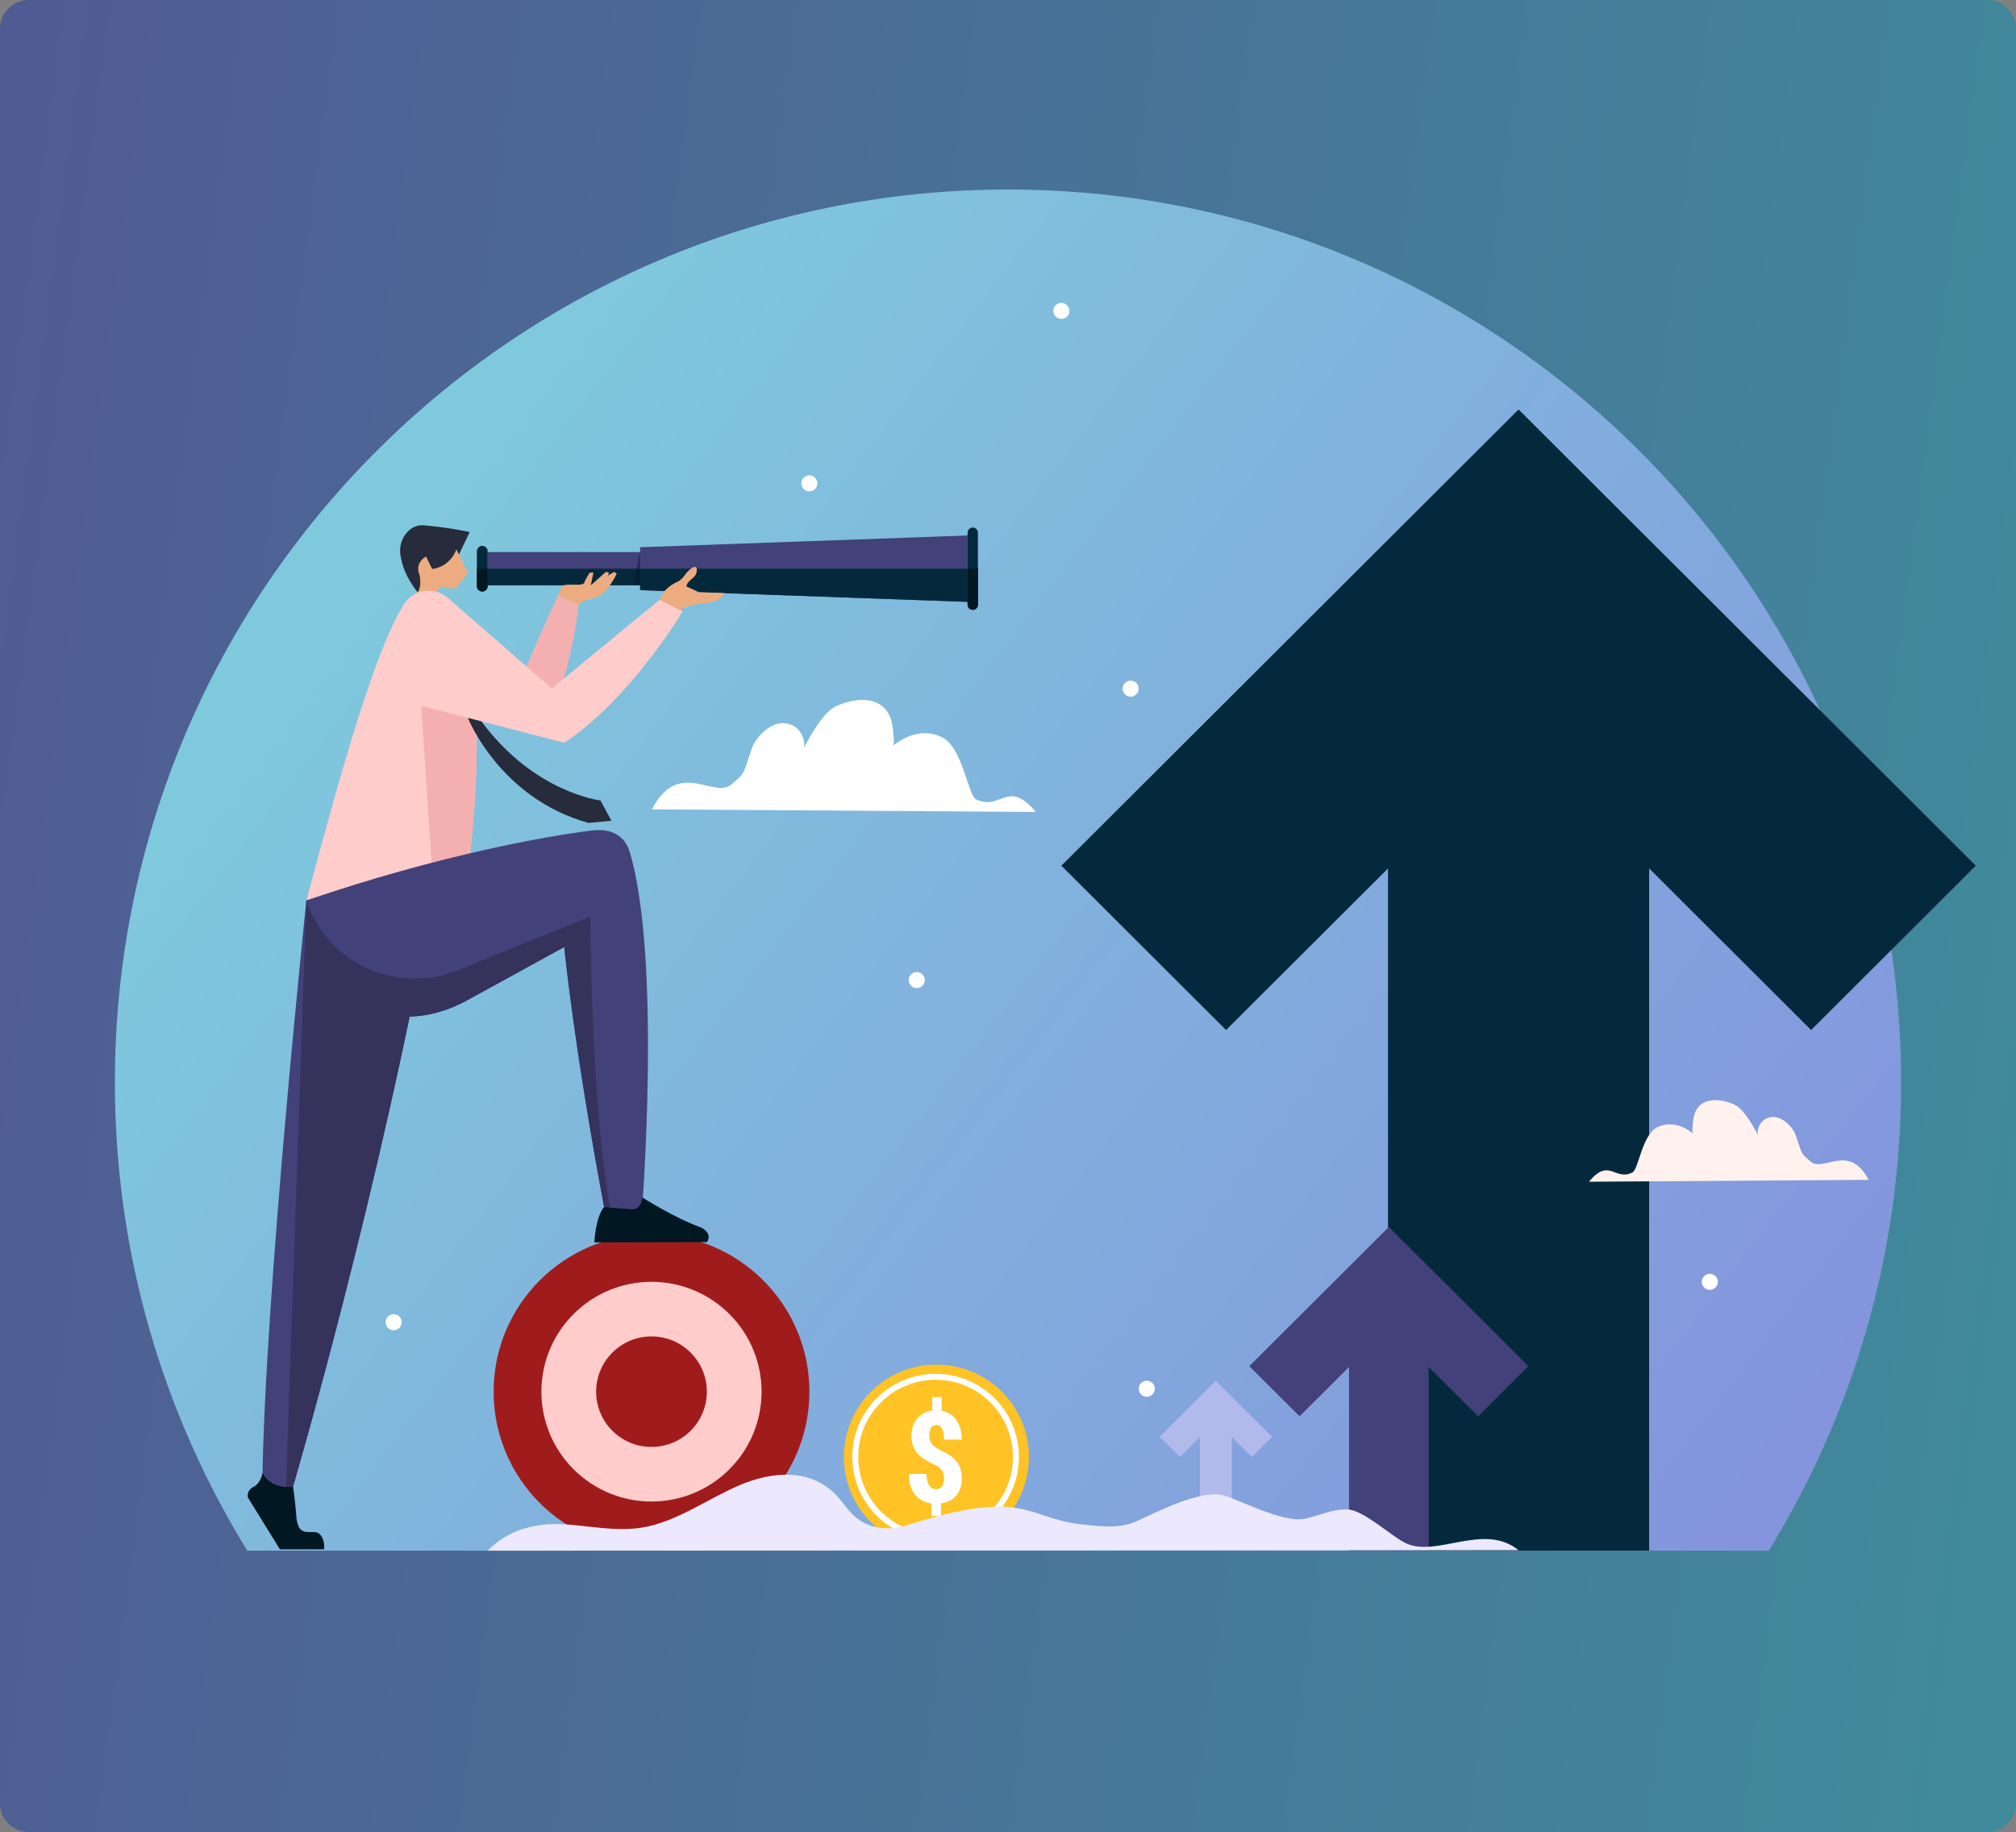 <?xml version="1.0" encoding="UTF-8"?>
<svg xmlns="http://www.w3.org/2000/svg" width="702" height="638" viewBox="0 0 702 638" fill="none">
  <rect x="0" y="0" width="702" height="638" fill="#808080" stroke="none"/>
  <path d="M469.879 431.101C482.456 418.549 482.456 398.198 469.878 385.645C457.301 373.093 436.908 373.093 424.33 385.645C411.752 398.198 411.752 418.549 424.33 431.101C436.908 443.653 457.301 443.653 469.879 431.101Z" fill="#FFC325"></path>
  <path d="M467.351 428.868C478.681 417.561 478.681 399.228 467.351 387.921C456.021 376.614 437.651 376.614 426.32 387.921C414.99 399.228 414.99 417.561 426.32 428.868C437.65 440.175 456.021 440.175 467.351 428.868Z" fill="white"></path>
  <path d="M465.876 427.396C476.392 416.902 476.392 399.887 465.876 389.393C455.36 378.899 438.311 378.899 427.795 389.393C417.279 399.887 417.279 416.902 427.795 427.396C438.311 437.89 455.36 437.89 465.876 427.396Z" fill="#FFC325"></path>
  <path d="M449.785 415.895C449.785 414.695 449.522 413.739 449.034 413.045C448.545 412.351 447.718 411.713 446.591 411.095C444.373 410.119 442.72 409.182 441.649 408.282C440.578 407.382 439.77 406.35 439.243 405.187C438.717 404.025 438.435 402.637 438.435 401.024C438.417 398.624 439.074 396.636 440.409 395.042C441.743 393.467 443.49 392.529 445.689 392.211L445.67 387.56L448.958 387.541L448.977 392.286C451.157 392.698 452.867 393.786 454.088 395.567C455.31 397.349 455.93 399.599 455.949 402.337L449.785 402.375C449.766 400.631 449.522 399.337 449.015 398.493C448.507 397.649 447.85 397.218 447.061 397.218C446.29 397.218 445.689 397.555 445.257 398.23C444.824 398.905 444.618 399.824 444.618 401.024C444.618 402.056 444.862 402.9 445.313 403.593C445.764 404.269 446.628 404.981 447.887 405.713C450.217 406.8 451.89 407.794 452.923 408.694C453.957 409.594 454.709 410.607 455.216 411.751C455.723 412.895 455.968 414.245 455.986 415.801C456.005 418.258 455.366 420.246 454.07 421.784C452.773 423.321 450.988 424.259 448.695 424.578L448.714 428.909L445.445 428.928L445.426 424.596C442.908 424.24 440.972 423.19 439.6 421.427C438.229 419.664 437.533 417.302 437.515 414.339L443.678 414.301C443.697 416.008 443.979 417.32 444.524 418.239C445.087 419.158 445.914 419.608 447.023 419.608C447.906 419.608 448.601 419.271 449.09 418.614C449.541 417.958 449.785 417.058 449.785 415.895Z" fill="white"></path>
  <path d="M603.068 530.563C615.646 518.011 615.646 497.66 603.068 485.108C590.49 472.556 570.097 472.556 557.519 485.108C544.942 497.66 544.941 518.011 557.519 530.563C570.097 543.116 590.49 543.116 603.068 530.563Z" fill="#FFC325"></path>
  <path d="M600.541 528.331C611.871 517.024 611.871 498.691 600.541 487.384C589.21 476.077 570.84 476.077 559.51 487.384C548.179 498.691 548.179 517.024 559.51 528.331C570.84 539.638 589.21 539.638 600.541 528.331Z" fill="white"></path>
  <path d="M599.066 526.859C609.581 516.365 609.581 499.35 599.066 488.856C588.55 478.362 571.5 478.362 560.984 488.856C550.469 499.35 550.469 516.365 560.984 526.859C571.5 537.353 588.55 537.353 599.066 526.859Z" fill="#FFC325"></path>
  <path d="M582.977 515.359C582.977 514.159 582.714 513.203 582.225 512.509C581.736 511.815 580.91 511.177 579.782 510.558C577.565 509.583 575.911 508.646 574.84 507.746C573.769 506.845 572.961 505.814 572.435 504.651C571.909 503.489 571.627 502.101 571.627 500.488C571.608 498.088 572.266 496.1 573.6 494.506C574.934 492.931 576.682 491.993 578.88 491.675L578.861 487.024L582.15 487.005L582.169 491.75C584.348 492.162 586.058 493.25 587.28 495.031C588.501 496.813 589.121 499.063 589.14 501.801L582.977 501.838C582.958 500.094 582.714 498.801 582.206 497.957C581.699 497.113 581.041 496.681 580.252 496.681C579.482 496.681 578.88 497.019 578.448 497.694C578.016 498.369 577.809 499.288 577.809 500.488C577.809 501.52 578.053 502.364 578.504 503.057C578.955 503.732 579.82 504.445 581.079 505.176C583.409 506.264 585.081 507.258 586.115 508.158C587.148 509.058 587.9 510.071 588.407 511.215C588.915 512.359 589.159 513.709 589.178 515.265C589.197 517.722 588.558 519.71 587.261 521.247C585.964 522.785 584.179 523.723 581.887 524.042L581.906 528.373L578.636 528.392L578.617 524.06C576.099 523.704 574.164 522.654 572.792 520.891C571.42 519.128 570.725 516.766 570.706 513.803L576.87 513.765C576.888 515.472 577.17 516.784 577.715 517.703C578.279 518.622 579.106 519.072 580.214 519.072C581.098 519.072 581.793 518.735 582.281 518.078C582.732 517.422 582.977 516.522 582.977 515.359Z" fill="white"></path>
  <path d="M86 540C96.373 524.754 110.936 519.991 124.484 521.06C138.033 522.129 151.619 526.554 165.035 523.404C182.323 519.353 197.788 503.151 214.268 493.156C230.748 483.161 250.817 480.498 264.008 500.469C267.41 505.626 270.191 512.059 273.968 516.334C281.296 524.642 290.992 525.729 299.448 521.922C361.29 494.131 360.05 517.122 390.266 521.379C399.248 522.635 408.587 524.229 417.062 518.847C428.638 511.515 443.67 478.341 455.922 480.479C462.462 481.623 470.204 488.768 476.01 494.131C486.571 503.882 491.325 520.741 503.069 517.028C510.341 514.721 517.444 509.808 524.811 510.371C532.853 511.008 540.2 518.078 547.642 523.423C563.483 534.768 580.169 518.509 598.002 538.969L86 540Z" fill="white"></path>
  <path d="M461.811 438.248L397.789 374.377L361.748 338.41L325.707 374.377L261.704 438.248L297.745 474.235L333.186 438.867V540H390.311V438.867L425.751 474.235L461.811 438.248Z" fill="#E0E4FF"></path>
  <path d="M0 10C0 4.477 4.477 0 10 0H692C697.523 0 702 4.477 702 10V628C702 633.523 697.523 638 692 638H10C4.477 638 0 633.523 0 628V10Z" fill="url(#paint0_linear_1490_62)"></path>
  <path d="M615.885 540C645.126 492.593 662 436.776 662 376.986C662.017 205.233 522.774 66 351.009 66C179.243 66 40 205.233 40 376.986C40 436.758 56.892 492.593 86.115 540H615.885Z" fill="url(#paint1_linear_1490_62)"></path>
  <path d="M688 301.467L586.152 199.828L528.782 142.595L471.432 199.828L369.584 301.467L426.935 358.7L483.327 302.423V540H574.257V302.423L630.649 358.7L688 301.467Z" fill="#05293C"></path>
  <path d="M348.835 530.097C361.413 517.545 361.413 497.194 348.835 484.642C336.257 472.09 315.864 472.09 303.286 484.642C290.709 497.194 290.709 517.545 303.286 530.097C315.864 542.649 336.257 542.649 348.835 530.097Z" fill="#FFC325"></path>
  <path d="M346.308 527.838C357.638 516.531 357.638 498.198 346.308 486.891C334.977 475.584 316.607 475.584 305.277 486.891C293.946 498.198 293.946 516.531 305.277 527.838C316.607 539.145 334.977 539.145 346.308 527.838Z" fill="white"></path>
  <path d="M344.833 526.366C355.348 515.872 355.348 498.857 344.833 488.363C334.317 477.869 317.267 477.869 306.752 488.363C296.236 498.857 296.236 515.872 306.752 526.366C317.267 536.86 334.317 536.86 344.833 526.366Z" fill="#FFC325"></path>
  <path d="M328.733 514.872C328.733 513.672 328.469 512.715 327.981 512.021C327.492 511.328 326.666 510.69 325.538 510.071C323.321 509.096 321.667 508.158 320.596 507.258C319.525 506.358 318.717 505.327 318.191 504.164C317.665 503.001 317.383 501.614 317.383 500.001C317.364 497.601 318.022 495.613 319.356 494.019C320.69 492.444 322.437 491.506 324.636 491.187L324.617 486.537L327.906 486.518L327.925 491.262C330.104 491.675 331.814 492.762 333.036 494.544C334.257 496.325 334.877 498.576 334.896 501.314L328.733 501.351C328.714 499.607 328.469 498.313 327.962 497.469C327.455 496.625 326.797 496.194 326.008 496.194C325.237 496.194 324.636 496.532 324.204 497.207C323.772 497.882 323.565 498.801 323.565 500.001C323.565 501.032 323.809 501.876 324.26 502.57C324.711 503.245 325.576 503.958 326.835 504.689C329.165 505.777 330.837 506.771 331.871 507.671C332.904 508.571 333.656 509.583 334.163 510.727C334.671 511.871 334.915 513.222 334.934 514.778C334.952 517.235 334.314 519.222 333.017 520.76C331.72 522.298 329.935 523.235 327.643 523.554L327.661 527.886L324.392 527.905L324.373 523.573C321.855 523.217 319.92 522.167 318.548 520.404C317.176 518.641 316.481 516.278 316.462 513.315L322.625 513.278C322.644 514.984 322.926 516.297 323.471 517.216C324.035 518.135 324.862 518.585 325.97 518.585C326.853 518.585 327.549 518.247 328.037 517.591C328.507 516.953 328.751 516.034 328.733 514.872Z" fill="white"></path>
  <path d="M553.286 411.526L650.662 410.87C643.897 397.799 634.877 408.45 630.386 404.456C627.117 401.568 627.624 402.337 625.425 395.642C624.411 392.529 620.728 388.873 617.383 388.985C612.553 389.154 611.557 394.123 612.196 395.455C610.731 392.417 607.104 386.097 603.985 384.691C597.99 381.991 590.624 382.122 589.609 390.017C589.534 390.542 589.046 394.536 589.534 394.742C585.945 391.836 581.304 390.392 576.944 392.642C571.833 395.286 570.48 407.288 568.488 408.282C562.212 411.451 560.446 402.937 553.286 411.526Z" fill="#FFF2EE"></path>
  <path d="M360.696 282.752L227.016 281.852C236.299 263.906 248.682 278.533 254.865 273.057C259.337 269.1 258.642 270.131 261.667 260.961C263.076 256.705 268.112 251.66 272.716 251.81C279.349 252.035 280.721 258.861 279.838 260.699C281.849 256.536 286.828 247.853 291.113 245.922C299.343 242.209 309.453 242.396 310.843 253.235C310.937 253.967 311.633 259.442 310.937 259.724C315.861 255.729 322.25 253.742 328.225 256.855C335.234 260.493 337.095 276.957 339.838 278.326C348.426 282.658 350.85 270.957 360.696 282.752Z" fill="white"></path>
  <path d="M137.082 463.245C138.628 463.245 139.881 461.995 139.881 460.451C139.881 458.908 138.628 457.657 137.082 457.657C135.535 457.657 134.282 458.908 134.282 460.451C134.282 461.995 135.535 463.245 137.082 463.245Z" fill="white"></path>
  <path d="M284.568 168.981C284.926 167.479 283.996 165.973 282.491 165.616C280.987 165.26 279.478 166.187 279.12 167.689C278.762 169.19 279.692 170.696 281.197 171.053C282.701 171.41 284.21 170.482 284.568 168.981Z" fill="white"></path>
  <path d="M319.224 344.092C320.771 344.092 322.024 342.841 322.024 341.298C322.024 339.754 320.771 338.503 319.224 338.503C317.678 338.503 316.424 339.754 316.424 341.298C316.424 342.841 317.678 344.092 319.224 344.092Z" fill="white"></path>
  <path d="M400.408 486.198C401.835 485.602 402.507 483.965 401.91 482.542C401.312 481.118 399.672 480.448 398.246 481.043C396.819 481.639 396.147 483.276 396.744 484.7C397.342 486.123 398.982 486.794 400.408 486.198Z" fill="white"></path>
  <path d="M396.524 239.852C396.543 238.309 395.305 237.043 393.758 237.024C392.212 237.006 390.944 238.241 390.925 239.784C390.906 241.327 392.144 242.593 393.69 242.612C395.236 242.631 396.505 241.395 396.524 239.852Z" fill="white"></path>
  <path d="M595.378 449.181C596.925 449.181 598.178 447.93 598.178 446.387C598.178 444.844 596.925 443.593 595.378 443.593C593.832 443.593 592.579 444.844 592.579 446.387C592.579 447.93 593.832 449.181 595.378 449.181Z" fill="white"></path>
  <path d="M369.584 111.053C371.13 111.053 372.384 109.802 372.384 108.259C372.384 106.716 371.13 105.465 369.584 105.465C368.038 105.465 366.784 106.716 366.784 108.259C366.784 109.802 368.038 111.053 369.584 111.053Z" fill="white"></path>
  <path d="M226.866 539.512C257.232 539.512 281.849 514.946 281.849 484.642C281.849 454.338 257.232 429.772 226.866 429.772C196.499 429.772 171.883 454.338 171.883 484.642C171.883 514.946 196.499 539.512 226.866 539.512Z" fill="#A01C1C"></path>
  <path d="M253.964 511.688C268.934 496.748 268.934 472.527 253.964 457.587C238.994 442.648 214.722 442.648 199.752 457.587C184.782 472.527 184.782 496.748 199.752 511.688C214.722 526.627 238.994 526.627 253.964 511.688Z" fill="#FFCCCC"></path>
  <path d="M240.491 498.242C248.02 490.728 248.02 478.546 240.491 471.033C232.962 463.519 220.755 463.519 213.225 471.033C205.696 478.546 205.696 490.729 213.225 498.242C220.755 505.756 232.962 505.756 240.491 498.242Z" fill="#A01C1C"></path>
  <path d="M159.8 193.114L163.559 185.276C163.559 185.276 156.324 183.663 147.549 182.932C142.306 182.5 138.529 188.201 139.45 193.377C140.051 196.659 140.953 200.634 145.707 206.616L153.374 202.097L159.8 193.114Z" fill="#262C3C"></path>
  <path d="M152.829 207.104C152.021 206.41 152.227 205.06 153.242 204.704C153.58 204.572 153.956 204.535 154.351 204.572L158.522 205.041L162.957 199.472L158.936 191.333C158.936 191.333 156.944 197.353 150.48 198.14L148.356 193.827C148.356 193.827 144.185 195.796 146.158 200.447C146.158 200.447 147.229 206.166 144.297 206.973L149.841 214.324L152.829 207.104Z" fill="#EDAC80"></path>
  <path d="M154.952 207.61L181.598 236.039C181.598 236.039 188.081 220.793 194.395 207.104L201.46 210.629C201.46 210.629 199.694 230.92 190.204 254.754L153.712 244.834L154.952 207.61Z" fill="#F4B0B0"></path>
  <path d="M158.41 211.398C154.802 204.216 144.711 203.747 140.521 210.611C130.843 226.438 119.907 263.999 106.678 313.675C106.678 313.675 144.185 319.451 160.251 320.782C160.683 318.682 161.059 316.75 161.379 315.025C161.379 315.025 173.537 241.534 158.41 211.398Z" fill="#FFCCCC"></path>
  <path d="M336.925 209.598V186.476L222.901 190.564V192.252H169.797V203.822H222.901V205.51L336.925 209.598Z" fill="#434179"></path>
  <path d="M336.925 210.573V185.519C336.925 184.526 337.733 183.719 338.729 183.719C339.725 183.719 340.533 184.526 340.533 185.519V210.573C340.533 211.567 339.725 212.373 338.729 212.373C337.733 212.373 336.925 211.567 336.925 210.573Z" fill="#05293C"></path>
  <path d="M166.058 204.122V191.97C166.058 190.939 166.903 190.095 167.937 190.095C168.97 190.095 169.816 190.939 169.816 191.97V204.122C169.816 205.154 168.97 205.997 167.937 205.997C166.903 205.979 166.058 205.154 166.058 204.122Z" fill="#05293C"></path>
  <path d="M336.925 198.046H169.797V203.822H222.901V205.51L336.925 209.598V198.046Z" fill="#05293C"></path>
  <path d="M169.797 204.122V198.046H166.058V204.122C166.058 205.153 166.903 205.997 167.937 205.997C168.97 205.997 169.797 205.153 169.797 204.122Z" fill="#011721"></path>
  <path d="M340.552 210.573V198.046H336.925V210.573C336.925 211.567 337.733 212.373 338.729 212.373C339.744 212.373 340.552 211.567 340.552 210.573Z" fill="#011721"></path>
  <path opacity="0.43" d="M222.901 192.252C222.713 193.039 220.364 203.803 220.364 203.803H222.901V192.252Z" fill="#011721"></path>
  <path d="M229.722 208.904C229.722 208.904 230.568 205.06 235.698 202.697C235.698 202.697 237.333 202.153 238.798 199.79C238.798 199.79 240.132 198.084 241.579 197.465C242.049 197.259 242.575 197.577 242.632 198.084C242.707 198.928 242.557 200.259 241.222 201.328C241.222 201.328 238.949 202.997 239.043 204.235C239.043 204.235 242.199 205.641 243.289 206.241L252.347 206.541C252.347 206.541 251.2 209.954 244.116 210.104C244.116 210.104 237.163 211.267 236.619 212.73L229.722 208.904Z" fill="#EDAC80"></path>
  <path d="M194.414 207.123C194.414 207.123 194.658 205.772 195.879 204.141C196.725 203.016 202.306 204.216 203.339 203.128C203.339 203.128 203.828 201.853 205.294 199.434L206.647 199.378L205.726 203.822L210.969 199.153L212.077 199.397L211.683 200.428L213.881 199.153L214.746 199.809C214.746 199.809 211.476 206.973 207.304 208.079C207.304 208.079 201.949 209.167 201.479 210.629L194.414 207.123Z" fill="#EDAC80"></path>
  <path d="M161.379 315.025C161.379 315.025 167.899 275.551 165.438 242.603L146.684 245.79L151.438 318.251L152.622 319.995C155.46 320.313 158.053 320.576 160.232 320.763C160.683 318.682 161.059 316.75 161.379 315.025Z" fill="#F4B0B0"></path>
  <path d="M156.042 208.323L192.177 239.752C192.177 239.752 211.701 223.55 229.703 208.885L237.69 212.973C237.69 212.973 219.5 243.465 196.499 258.655L146.684 245.79L156.042 208.323Z" fill="#FFCCCC"></path>
  <path d="M162.938 249.991C162.938 249.991 173.894 277.951 204.937 286.577L212.904 285.827L209.089 278.757C209.089 278.757 186.108 276.151 167.636 251.21L162.938 249.991Z" fill="#262C3C"></path>
  <path d="M106.678 313.562C106.678 313.562 92.171 451.619 91.363 516.128L101.454 519.691C101.454 519.691 132.609 414.432 152.002 305.817L106.678 313.562Z" fill="#434179"></path>
  <path d="M101.792 518.566C105.043 507.464 131.726 415.051 149.972 317.013L106.678 313.581L99.593 517.816L101.792 518.566Z" fill="#35325C"></path>
  <path d="M91.419 513.015C91.419 513.015 90.856 516.109 88.732 517.553C88.732 517.553 85.782 518.641 86.327 521.51L97.47 539.531H112.86C112.86 539.531 113.33 536.4 111.413 534.337C110.925 533.793 110.21 533.53 109.478 533.53L106.884 533.493C105.607 533.474 104.442 532.724 103.953 531.543C103.69 530.924 103.464 530.155 103.295 529.217C103.295 529.217 102.75 522.054 102.036 517.741C102.036 517.703 94.651 519.016 91.419 513.015Z" fill="#011721"></path>
  <path d="M106.678 313.562C106.678 313.562 105.531 343.998 131.181 352.362C142.155 355.943 153.787 353.449 163.502 347.88L196.499 329.783C196.499 329.783 199.543 362.769 210.649 421.934H223.521C223.521 421.934 230.417 334.34 219.33 296.854C216.888 288.584 209.371 288.79 205.82 289.24C190.73 291.116 153.449 297.604 106.678 313.562Z" fill="#434179"></path>
  <path d="M131.181 352.361C142.155 355.943 153.787 353.449 163.502 347.88L196.499 329.783C196.499 329.783 199.543 362.769 210.649 421.934H212.697C205.651 384.785 205.538 319.207 205.538 319.207L159.612 337.847C138.773 346.304 114.908 336.009 107.147 314.95C106.828 314.069 106.678 313.562 106.678 313.562C106.678 313.562 105.531 343.998 131.181 352.361Z" fill="#35325C"></path>
  <path d="M210.311 420.377C210.311 420.377 215.309 420.771 219.537 421.09L220.007 421.127C221.567 421.24 223.014 420.077 223.446 418.333L223.765 417.039C223.765 417.039 234.645 424.053 244.248 427.522C244.248 427.522 248.175 429.303 246.221 432.548L206.947 432.641C206.947 432.66 207.342 423.94 210.311 420.377Z" fill="#011721"></path>
  <path d="M532.184 475.754L501.122 444.737L483.609 427.278L466.114 444.737L435.034 475.754L452.528 493.212L469.741 476.035V540H497.477V476.035L514.689 493.212L532.184 475.754Z" fill="#434179"></path>
  <path d="M442.945 500.357L430.43 487.868L423.383 480.835L416.337 487.868L403.822 500.357L410.868 507.408L417.802 500.488V539.512H428.964V500.488L435.898 507.408L442.945 500.357Z" fill="#B2B9EB"></path>
  <path d="M169.815 540C176.9 532.611 186.84 530.286 196.085 530.811C205.331 531.336 214.595 533.474 223.765 531.936C235.566 529.967 246.126 522.129 257.363 517.272C268.6 512.415 282.318 511.139 291.319 520.816C293.649 523.31 295.528 526.442 298.121 528.504C303.12 532.536 309.753 533.061 315.522 531.223C357.727 517.759 356.881 528.898 377.514 530.961C383.659 531.58 390.01 532.349 395.798 529.742C403.709 526.179 416.581 519.466 424.943 520.516C429.396 521.078 446.496 530.68 454.501 528.879C459.462 527.773 464.31 525.373 469.346 525.654C474.833 525.954 484.135 534.674 489.227 537.262C500.032 542.756 516.606 529.948 528.783 539.85L169.815 540Z" fill="#ECE9FF"></path>
  <defs>
    <linearGradient id="paint0_linear_1490_62" x1="17.251" y1="1.41885e-05" x2="777.687" y2="101.227" gradientUnits="userSpaceOnUse">
      <stop stop-color="#3043A1" stop-opacity="0.6"></stop>
      <stop offset="1" stop-color="#1594AE" stop-opacity="0.6"></stop>
    </linearGradient>
    <linearGradient id="paint1_linear_1490_62" x1="127.229" y1="192.151" x2="587.576" y2="546.05" gradientUnits="userSpaceOnUse">
      <stop stop-color="#7FC9DD"></stop>
      <stop offset="1" stop-color="#8495DD"></stop>
    </linearGradient>
  </defs>
</svg>
